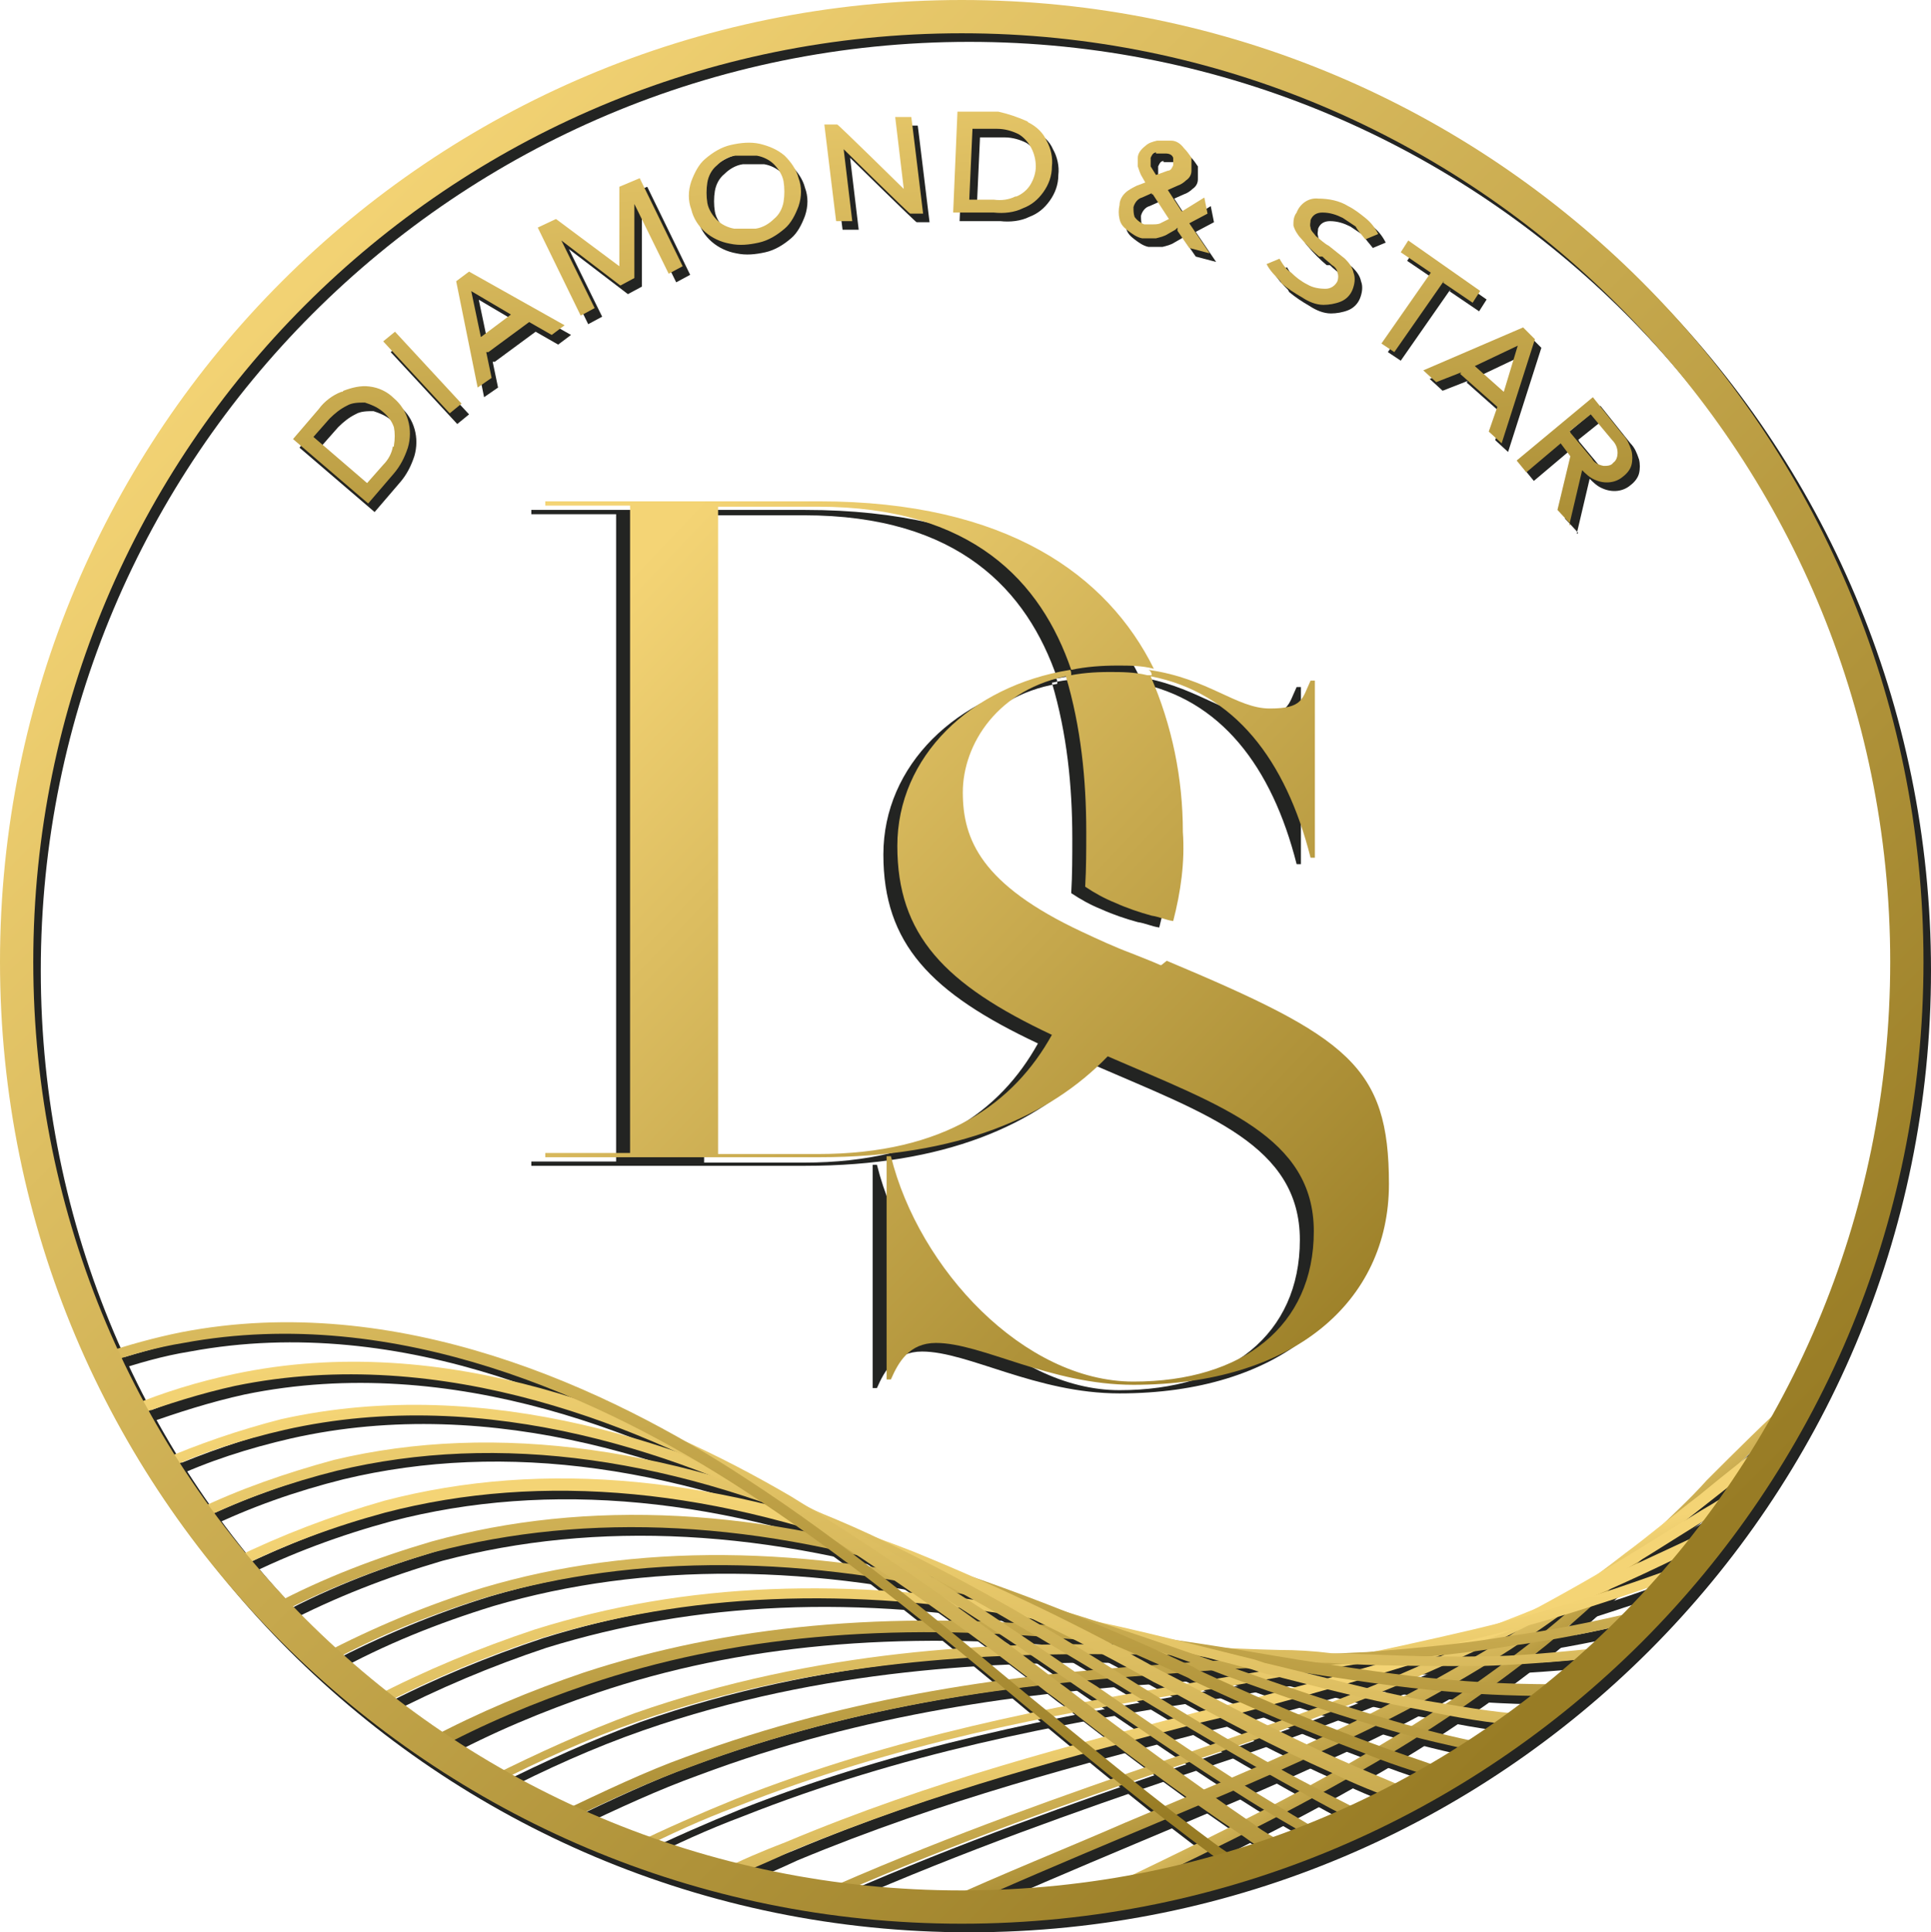 <?xml version="1.0" encoding="UTF-8"?>
<svg xmlns="http://www.w3.org/2000/svg" xmlns:xlink="http://www.w3.org/1999/xlink" id="Ebene_1" version="1.1" viewBox="0 0 179.9 180">
  <defs>
    <style>
      .st0 {
        fill: url(#Unbenannter_Verlauf);
      }

      .st1 {
        fill: url(#Unbenannter_Verlauf_2);
      }

      .st2 {
        fill: url(#Unbenannter_Verlauf_4);
      }

      .st3 {
        fill: url(#Unbenannter_Verlauf_3);
      }

      .st4 {
        fill: url(#Unbenannter_Verlauf_8);
      }

      .st5 {
        fill: url(#Unbenannter_Verlauf_6);
      }

      .st6 {
        fill: url(#Unbenannter_Verlauf_7);
      }

      .st7 {
        fill: url(#Unbenannter_Verlauf_5);
      }

      .st8 {
        fill: url(#Unbenannter_Verlauf_9);
      }

      .st9 {
        fill: #232422;
      }

      .st10 {
        fill: url(#Unbenannter_Verlauf_14);
      }

      .st11 {
        fill: url(#Unbenannter_Verlauf_15);
      }

      .st12 {
        fill: url(#Unbenannter_Verlauf_12);
      }

      .st13 {
        fill: url(#Unbenannter_Verlauf_13);
      }

      .st14 {
        fill: url(#Unbenannter_Verlauf_18);
      }

      .st15 {
        fill: url(#Unbenannter_Verlauf_19);
      }

      .st16 {
        fill: url(#Unbenannter_Verlauf_16);
      }

      .st17 {
        fill: url(#Unbenannter_Verlauf_17);
      }

      .st18 {
        fill: url(#Unbenannter_Verlauf_10);
      }

      .st19 {
        fill: url(#Unbenannter_Verlauf_11);
      }
    </style>
    <linearGradient id="Unbenannter_Verlauf" data-name="Unbenannter Verlauf" x1="-327.1" y1="382.9" x2="-326.6" y2="381.2" gradientTransform="translate(40865.8 14667.1) scale(124.8 -38.3)" gradientUnits="userSpaceOnUse">
      <stop offset="0" stop-color="#f4d475"></stop>
      <stop offset="1" stop-color="#987c25"></stop>
    </linearGradient>
    <linearGradient id="Unbenannter_Verlauf_2" data-name="Unbenannter Verlauf 2" x1="-325.8" y1="385.7" x2="-324.9" y2="384.8" gradientTransform="translate(25651.8 31812.2) scale(78.6 -82.3)" gradientUnits="userSpaceOnUse">
      <stop offset="0" stop-color="#f4d475"></stop>
      <stop offset="1" stop-color="#987c25"></stop>
    </linearGradient>
    <linearGradient id="Unbenannter_Verlauf_3" data-name="Unbenannter Verlauf 3" x1="-324.6" y1="383.5" x2="-324.4" y2="383.3" gradientTransform="translate(21627 18437.8) scale(66.2 -47.7)" gradientUnits="userSpaceOnUse">
      <stop offset="0" stop-color="#f4d475"></stop>
      <stop offset="1" stop-color="#987c25"></stop>
    </linearGradient>
    <linearGradient id="Unbenannter_Verlauf_4" data-name="Unbenannter Verlauf 4" x1="-325.4" y1="383.3" x2="-325.2" y2="382.9" gradientTransform="translate(25645.4 17242.6) scale(78.4 -44.6)" gradientUnits="userSpaceOnUse">
      <stop offset="0" stop-color="#f4d475"></stop>
      <stop offset="1" stop-color="#987c25"></stop>
    </linearGradient>
    <linearGradient id="Unbenannter_Verlauf_5" data-name="Unbenannter Verlauf 5" x1="-325.8" y1="382.8" x2="-325.6" y2="382.2" gradientTransform="translate(28428.3 15159.5) scale(86.9 -39.2)" gradientUnits="userSpaceOnUse">
      <stop offset="0" stop-color="#f4d475"></stop>
      <stop offset="1" stop-color="#987c25"></stop>
    </linearGradient>
    <linearGradient id="Unbenannter_Verlauf_6" data-name="Unbenannter Verlauf 6" x1="-326.1" y1="382" x2="-325.8" y2="381" gradientTransform="translate(30499.6 12764.9) scale(93.2 -33)" gradientUnits="userSpaceOnUse">
      <stop offset="0" stop-color="#f4d475"></stop>
      <stop offset="1" stop-color="#987c25"></stop>
    </linearGradient>
    <linearGradient id="Unbenannter_Verlauf_7" data-name="Unbenannter Verlauf 7" x1="-326.3" y1="380.7" x2="-325.9" y2="379.3" gradientTransform="translate(31955.8 10318.8) scale(97.7 -26.7)" gradientUnits="userSpaceOnUse">
      <stop offset="0" stop-color="#f4d475"></stop>
      <stop offset="1" stop-color="#987c25"></stop>
    </linearGradient>
    <linearGradient id="Unbenannter_Verlauf_8" data-name="Unbenannter Verlauf 8" x1="-326.4" y1="378.4" x2="-326" y2="376.3" gradientTransform="translate(33146 7663.4) scale(101.3 -19.9)" gradientUnits="userSpaceOnUse">
      <stop offset="0" stop-color="#f4d475"></stop>
      <stop offset="1" stop-color="#987c25"></stop>
    </linearGradient>
    <linearGradient id="Unbenannter_Verlauf_9" data-name="Unbenannter Verlauf 9" x1="-326.5" y1="374" x2="-326.1" y2="370.5" gradientTransform="translate(33937.3 5115.9) scale(103.7 -13.3)" gradientUnits="userSpaceOnUse">
      <stop offset="0" stop-color="#f4d475"></stop>
      <stop offset="1" stop-color="#987c25"></stop>
    </linearGradient>
    <linearGradient id="Unbenannter_Verlauf_10" data-name="Unbenannter Verlauf 10" x1="-326.6" y1="372.5" x2="-326.1" y2="368.3" gradientTransform="translate(34639.7 4632.4) scale(105.8 -12.1)" gradientUnits="userSpaceOnUse">
      <stop offset="0" stop-color="#f4d475"></stop>
      <stop offset="1" stop-color="#987c25"></stop>
    </linearGradient>
    <linearGradient id="Unbenannter_Verlauf_11" data-name="Unbenannter Verlauf 11" x1="-326.7" y1="373.4" x2="-326.2" y2="369.1" gradientTransform="translate(35167.1 4924.6) scale(107.5 -12.8)" gradientUnits="userSpaceOnUse">
      <stop offset="0" stop-color="#f4d475"></stop>
      <stop offset="1" stop-color="#987c25"></stop>
    </linearGradient>
    <linearGradient id="Unbenannter_Verlauf_12" data-name="Unbenannter Verlauf 12" x1="-326.7" y1="377.9" x2="-326.2" y2="374.7" gradientTransform="translate(35473.3 7115.1) scale(108.4 -18.5)" gradientUnits="userSpaceOnUse">
      <stop offset="0" stop-color="#f4d475"></stop>
      <stop offset="1" stop-color="#987c25"></stop>
    </linearGradient>
    <linearGradient id="Unbenannter_Verlauf_13" data-name="Unbenannter Verlauf 13" x1="-326.8" y1="380.5" x2="-326.2" y2="378" gradientTransform="translate(35734 9513.7) scale(109.2 -24.7)" gradientUnits="userSpaceOnUse">
      <stop offset="0" stop-color="#f4d475"></stop>
      <stop offset="1" stop-color="#987c25"></stop>
    </linearGradient>
    <linearGradient id="Unbenannter_Verlauf_14" data-name="Unbenannter Verlauf 14" x1="-326.8" y1="381.9" x2="-326.2" y2="379.7" gradientTransform="translate(35771.9 11635.2) scale(109.3 -30.1)" gradientUnits="userSpaceOnUse">
      <stop offset="0" stop-color="#f4d475"></stop>
      <stop offset="1" stop-color="#987c25"></stop>
    </linearGradient>
    <linearGradient id="Unbenannter_Verlauf_15" data-name="Unbenannter Verlauf 15" x1="-326.8" y1="382.9" x2="-326.2" y2="380.9" gradientTransform="translate(35682.9 13759.8) scale(109.1 -35.6)" gradientUnits="userSpaceOnUse">
      <stop offset="0" stop-color="#f4d475"></stop>
      <stop offset="1" stop-color="#987c25"></stop>
    </linearGradient>
    <linearGradient id="Unbenannter_Verlauf_16" data-name="Unbenannter Verlauf 16" x1="-326.8" y1="383.5" x2="-326.1" y2="381.8" gradientTransform="translate(35413.2 15779.6) scale(108.3 -40.8)" gradientUnits="userSpaceOnUse">
      <stop offset="0" stop-color="#f4d475"></stop>
      <stop offset="1" stop-color="#987c25"></stop>
    </linearGradient>
    <linearGradient id="Unbenannter_Verlauf_17" data-name="Unbenannter Verlauf 17" x1="-326.8" y1="384.1" x2="-326.1" y2="382.4" gradientTransform="translate(35146.2 17835.2) scale(107.5 -46.1)" gradientUnits="userSpaceOnUse">
      <stop offset="0" stop-color="#f4d475"></stop>
      <stop offset="1" stop-color="#987c25"></stop>
    </linearGradient>
    <linearGradient id="Unbenannter_Verlauf_18" data-name="Unbenannter Verlauf 18" x1="-326.7" y1="384.5" x2="-326" y2="383" gradientTransform="translate(34654.6 19781.1) scale(106 -51.2)" gradientUnits="userSpaceOnUse">
      <stop offset="0" stop-color="#f4d475"></stop>
      <stop offset="1" stop-color="#987c25"></stop>
    </linearGradient>
    <linearGradient id="Unbenannter_Verlauf_19" data-name="Unbenannter Verlauf 19" x1="-328" y1="387" x2="-327.3" y2="386.3" gradientTransform="translate(58806 69372.1) scale(179.2 -179.2)" gradientUnits="userSpaceOnUse">
      <stop offset="0" stop-color="#f4d475"></stop>
      <stop offset="1" stop-color="#987c25"></stop>
    </linearGradient>
  </defs>
  <g>
    <path class="st9" d="M32.6,37.2c.8-.3,1.6-.5,2.4-.4.9.1,1.7.5,2.3,1.1,1.3,1.1,1.8,2.9,1.3,4.6-.3.9-.7,1.7-1.3,2.4l-2.4,2.8-7-6,2.4-2.8c.5-.7,1.3-1.3,2.1-1.6h.1ZM37.5,42.3c.1-.6.1-1.2,0-1.7-.2-.6-.6-1.1-1.1-1.5-.5-.4-1-.6-1.6-.8-.6,0-1.2,0-1.7.3-.6.3-1.1.7-1.6,1.2l-1.5,1.7,5,4.3,1.5-1.7c.5-.5.8-1.1.9-1.7h.1ZM42.6,39.5l-6.2-6.7,1.1-.9,6.2,6.7-1.1.9ZM45.9,33.7l.5,2.4-1.3.9-2-9.9,1.2-.9,8.9,5-1.2.9-2.1-1.2-3.8,2.8h-.1ZM44.6,27.9l.9,4.3,2.8-2.1-3.9-2.3h.1ZM62.9,26.1l-3.1-6.3v6.9l-1.3.7-5.5-4.2,3.1,6.3-1.3.7-4-8.2,1.7-.8,5.9,4.4v-7.4l1.9-.8,4,8.2-1.3.7h0ZM68.6,23.6c-1.7-.3-3.2-1.5-3.6-3.2-.3-.8-.3-1.7,0-2.6.3-.8.7-1.6,1.3-2.1.7-.6,1.5-1.1,2.4-1.3.9-.2,1.8-.3,2.7-.1.8.2,1.6.5,2.3,1.1.6.6,1.1,1.3,1.3,2.1.3.8.3,1.7,0,2.6-.3.8-.7,1.6-1.3,2.1-.7.6-1.5,1.1-2.4,1.3-.9.2-1.8.3-2.7.1h0ZM72.8,21.2c.5-.4.8-1,.9-1.6.1-.6.1-1.3,0-1.9-.1-.6-.5-1.2-.9-1.6-.4-.4-1-.7-1.6-.8h-2c-.7.1-1.3.5-1.7.9-.5.4-.8,1-.9,1.6-.1.6-.1,1.3,0,1.9.1.6.5,1.2.9,1.6.4.4,1,.7,1.6.8h2c.7-.1,1.3-.5,1.8-.9h0ZM86.6,20.7h-1.2c0,.1-6.2-6-6.2-6l.8,6.7h-1.5c0,.1-1.1-9-1.1-9h1.2c0-.1,6.2,6,6.2,6l-.8-6.7h1.5c0-.1,1.1,9,1.1,9ZM96.4,12.2c.8.4,1.4,1,1.7,1.7.4.7.6,1.6.5,2.4,0,.9-.3,1.7-.8,2.4-.5.7-1.1,1.2-1.9,1.5-.8.4-1.8.5-2.7.4h-3.8c0-.1.4-9.4.4-9.4h3.8c.9.2,1.8.5,2.7.9h0ZM95.4,19.1c.5-.2,1-.6,1.3-1.1.3-.5.5-1.1.5-1.7,0-1.2-.6-2.4-1.6-3-.6-.3-1.3-.5-2-.5h-2.3l-.3,6.6h2.3c.7.1,1.4,0,2-.3h0ZM110.1,22.2l-.7.4c-.3.2-.7.3-1.1.4h-1.3c-.5-.1-.9-.4-1.3-.7-.4-.3-.7-.6-.8-1.1-.1-.4-.1-.9,0-1.3,0-.4.2-.8.5-1.1.3-.3.7-.5,1.1-.7l.8-.3-.4-.7c-.1-.2-.2-.5-.3-.8v-.8c0-.4.3-.8.7-1.1.3-.3.7-.4,1.1-.5.4,0,.9,0,1.3,0,.5,0,.9.3,1.2.7.3.3.5.6.7.9,0,.4,0,.8,0,1.2,0,.4-.2.7-.5.9-.2.2-.5.4-.8.5l-.9.4,1.3,2,2.1-1.3.3,1.5-1.7.9,1.9,2.8-1.9-.5-1.1-1.6v-.3ZM108,18.8l-.9.4c-.4.1-.7.5-.8.9,0,.3,0,.6.1.9.2.3.6.6.9.7h.8c.2,0,.5,0,.7-.1l.8-.4-1.5-2.3h-.1ZM108.4,15c-.3,0-.4.3-.5.5v.8l.5.8,1.1-.4c.3,0,.4-.3.5-.5v-.7c-.1-.3-.4-.4-.7-.4h-.9ZM120,27c-.5-.5-1-1-1.3-1.6l1.2-.5c.3.5.6,1,1.1,1.3.4.4.9.8,1.5,1.1.5.3,1.1.4,1.7.4.5,0,.9-.3,1.1-.7.1-.3.1-.6,0-.8,0-.3-.3-.6-.5-.7-.3-.3-.5-.4-.9-.8h-.3c-.6-.5-1.2-1.1-1.7-1.7-.3-.3-.6-.8-.7-1.2,0-.4,0-.8.3-1.2.3-.8,1.1-1.4,2-1.3,1,0,2,.2,2.8.7.6.3,1.1.7,1.6,1.1.5.4.9.9,1.2,1.5l-1.2.5c-.3-.4-.7-.8-.9-1.2l-1.2-.8c-.6-.3-1.2-.5-1.9-.5-.5,0-.9.2-1.1.7,0,.3-.1.4,0,.7,0,.3.3.5.5.8.4.3.8.7,1.2.9.5.4,1,.8,1.5,1.2.4.4.7.8.8,1.3.2.5.1,1.1-.1,1.6-.2.5-.6.9-1.1,1.1-.5.2-1.1.3-1.6.3-.7,0-1.4-.3-2-.7-.7-.4-1.3-.8-1.9-1.3h0ZM135.1,27l-4.6,6.6-1.2-.8,4.6-6.6-2.8-1.9.7-1.1,6.7,4.7-.7,1.1-2.8-1.9h.1ZM136.7,35.5l-2.3.9-1.2-1.1,9.3-4,1.1,1.1-3.1,9.7-1.2-1.1.8-2.3-3.5-3.1h.1ZM142.1,33l-4,1.9,2.7,2.4,1.3-4.3h0ZM147,49.6l-1.2-1.3,1.2-5-.9-1.2-3.2,2.7-.9-1.1,7.1-5.9,2.8,3.5c.4.4.6.9.8,1.5.1.4.1.9,0,1.3-.1.4-.4.8-.8,1.1-.7.6-1.7.7-2.6.3-.5-.2-.9-.6-1.2-.9l-1.2,5.1h.1ZM147.1,41.1l2,2.4c.2.4.6.6,1.1.7.3,0,.7,0,.9-.3.3-.2.4-.6.4-.9,0-.5-.2-.9-.5-1.2l-2-2.4-2,1.6h.1Z"></path>
    <path class="st9" d="M103.2,178l-.4-.9c8.3-4,17.1-8.2,24.4-12.5,5.9-3.4,11.6-7.2,16.9-11.4,3.7-3,7.2-6.2,10.6-9.5,1.6-1.6,3.4-3.2,5-5,2.7-2.7,5.5-5.5,8.6-8.3l.7.7c-3,2.8-5.8,5.6-8.6,8.3l-5,5c-4.2,4-7.4,7-10.7,9.7-5.4,4.3-11.1,8.2-17.1,11.6-7.4,4.3-16.3,8.6-24.6,12.5h.1Z"></path>
    <path class="st9" d="M88.7,178.9l-.4-.9c5.9-2.7,11.7-5,17.2-7.4,6.4-2.7,12.5-5.2,18-7.8,6-2.8,11.8-5.9,17.5-9.4,3.8-2.5,7.5-5.1,11.1-7.9,2.3-1.7,4.4-3.5,6.9-5.4,2.3-1.9,4.7-3.8,7.1-5.6l.7.8c-2.4,1.9-4.8,3.8-7.1,5.6-2.4,1.9-4.6,3.6-6.9,5.4-3.7,2.8-7.4,5.5-11.3,8.1-5.6,3.6-11.5,6.8-17.6,9.5-5.5,2.6-11.6,5.1-18,7.8-5.7,2.4-11.4,4.8-17.1,7.4h-.1Z"></path>
    <path class="st9" d="M77.4,178l-.4-.9.7-.3c.3-.1.7-.3.9-.4,11-4.8,21.6-8.5,30.9-11.7,3.6-1.2,7-2.4,10.2-3.5,6.1-2.1,12.1-4.6,18-7.4,4-2,7.9-4.1,11.7-6.3,3.2-1.9,6.4-3.9,9.8-6,1.4-.8,2.8-1.7,4.2-2.7l.5.8c-1.5.9-2.8,1.7-4.2,2.7-3.4,2.1-6.6,4.2-9.8,6-3.8,2.4-7.7,4.5-11.8,6.3-5.9,2.8-12,5.2-18.1,7.4-3.2,1.2-6.6,2.3-10.2,3.5-9.4,3.2-19.9,6.9-30.9,11.7-.3.1-.7.3-.9.4l-.7.3h.1Z"></path>
    <path class="st9" d="M68.1,176l-.4-.9c2-1,4.1-1.9,6.2-2.7,13.8-5.8,26.9-9.1,38.3-12.1l3.8-.9c7.5-2,13.3-3.5,18.7-5.4,4.2-1.4,8.2-2.9,12.2-4.7,4.3-1.9,8.6-3.9,13.7-6.3l.4.9c-5.1,2.6-9.4,4.6-13.7,6.4s-8.3,3.4-12.4,4.7c-5.4,1.7-11.1,3.4-18.7,5.4l-3.8.9c-11.4,3-24.4,6.3-38.1,12-1.7.8-3.6,1.6-6.2,2.7h0Z"></path>
    <path class="st9" d="M60,173.6l-.4-.9c3.1-1.5,6.3-2.9,9.5-4.2,15-5.9,29.4-8.6,42.9-10.9l4.8-.8c5.1-.8,9.9-1.6,14.4-2.6s8.6-1.9,12.8-3.1c3.8-1.1,7.8-2.4,13-4.3l.3.9c-5.4,1.9-9.4,3.2-13.2,4.3-4.2,1.2-8.3,2.1-12.9,3.1s-9.4,1.6-14.5,2.6c-1.6.3-3.1.5-4.8.8-13.4,2.1-27.8,4.8-42.7,10.7-3.2,1.2-6.3,2.6-9.4,4.2h.3Z"></path>
    <path class="st9" d="M53.1,170.6l-.4-.9c4.4-2.1,8.2-3.9,11.8-5.2,15.9-5.9,31-7.7,43.8-8.6,3.8-.3,7.4-.5,10.7-.7,3.1-.1,6-.4,9-.5,5-.4,9.3-.8,13.3-1.5,3.8-.5,7.8-1.3,12.4-2.4l.3.9c-4.6,1.1-8.7,1.9-12.4,2.4-4.2.7-8.3,1.1-13.4,1.5-3,.3-5.9.4-9,.5-3.5.1-7,.4-10.7.7-12.8.9-27.8,2.7-43.5,8.6-3.6,1.3-7.3,3-11.7,5.1h-.1Z"></path>
    <path class="st9" d="M46.7,167.2l-.4-.9c4.4-2.2,8.8-4.2,13.4-5.9,17.1-6,33.7-6.6,44.7-6.4,5.5,0,10.6.4,15.4.5,1.6,0,3.2.1,4.8.3,4,.1,9,.4,13.8.3,3.6,0,7.3-.4,11.4-.8v.9c-4,.4-7.8.7-11.4.8-5,0-9.8,0-14-.3-1.6,0-3.2-.1-4.8-.3-4.8-.3-9.9-.5-15.4-.5-10.9-.1-27.4.4-44.3,6.3-4.6,1.6-9,3.6-13.3,5.8v.3Z"></path>
    <path class="st9" d="M41.1,163.7l-.4-.9c4.7-2.5,9.5-4.5,14.5-6.2,13.4-4.4,28.3-5.8,45.7-4.2,6.6.7,12.6,1.6,18.4,2.6l2.4.4c4.6.7,9.4,1.5,14.4,1.9,3.4.3,6.7.4,10.5.4v1.1c-3.8,0-7.3-.1-10.6-.4-5-.4-9.9-1.2-14.5-1.9l-2.4-.4c-5.8-.9-11.8-1.9-18.4-2.6-17.1-1.6-31.8-.3-45.1,4.2-5,1.7-9.8,3.7-14.4,6.2h0Z"></path>
    <path class="st9" d="M142.8,161.6c-3.2-.3-6.4-.8-9.5-1.5-5-.9-9.5-2.1-15-3.5l-.9-.3c-6.4-1.7-13.2-3.4-20.4-4.7-17.2-3.1-32.2-2.4-46.1,1.9-5.1,1.7-10.1,3.8-14.9,6.3l-.4-.9c4.8-2.5,9.9-4.6,15-6.3,14-4.4,29.1-5,46.5-1.9,7.4,1.3,14.1,3.1,20.6,4.7l.9.3c5.5,1.3,10.1,2.6,14.9,3.5,3.1.5,6.2,1.1,9.5,1.3v.9h-.1Z"></path>
    <path class="st9" d="M138.9,164.1c-3.1-.7-5.9-1.3-8.6-2.1-5.2-1.5-10.2-3.2-15.4-5.1-7.2-2.8-14.6-5.1-22-7-17.1-4.3-32.9-4.4-46.9-.3-5.2,1.6-10.2,3.6-14.9,6.2l-.4-.9c4.8-2.5,9.8-4.6,15-6.2,14.1-4.2,30.1-4,47.4.3,7.9,2,15,4.6,22,7,5.4,1.9,10.3,3.6,15.4,5.1,2.7.8,5.5,1.5,8.5,2.1l-.3.9h.1Z"></path>
    <path class="st9" d="M135.1,166.6c-2.6-.8-5.1-1.6-7.5-2.6-5.3-2-10.5-4.2-15.6-6.6l-.5-.3c-7.4-3.4-14.9-6.5-22.6-9.1-17.3-5.6-33.3-6.4-47.7-2.6-5.1,1.5-10,3.4-14.6,5.8l-.4-.9c4.7-2.5,9.7-4.4,14.8-5.9,14.5-4,30.8-3.2,48.4,2.6,7.7,2.6,15.2,5.6,22.6,9.1l.5.3c5.2,2.4,10.2,4.6,15.6,6.6,2.4.9,4.8,1.7,7.4,2.6l-.3.9h0Z"></path>
    <path class="st9" d="M131.2,168.7c-2.3-.9-4.4-1.7-6.4-2.7-5.4-2.4-10.5-5.1-15.9-8.1l-.8-.4c-7.5-4.2-15.2-7.9-23.1-11.1-17.5-7-33.9-8.5-48.5-4.7-4.8,1.3-9.4,3-13.8,5.2l-.4-.9c4.5-2.2,9.2-4,14.1-5.4,14.9-3.9,31.4-2.3,49.2,4.7,7.9,3.2,15.6,6.9,23.1,11.1l.8.4c5.4,2.8,10.5,5.5,15.9,7.9,2,.9,4,1.7,6.3,2.7l-.4.9v.3Z"></path>
    <path class="st9" d="M127.3,170.6c-2-.9-3.8-1.9-5.2-2.7-5.5-3-11-6.3-16.3-9.5l-.8-.5c-6.7-4-14.9-9.1-23.6-13.2-17.7-8.2-34.4-10.5-49.4-6.9-4.4,1.1-8.7,2.6-12.8,4.6l-.4-.9c4.1-2,8.5-3.5,12.9-4.7,15-3.6,32.4-1.2,50.1,7,8.2,3.9,16.1,8.4,23.8,13.3l.8.5c5.2,3.2,10.7,6.6,16.3,9.5,1.5.8,3.2,1.6,5.2,2.7l-.4.9h-.1Z"></path>
    <path class="st9" d="M123.4,172.3c-1.5-.8-2.8-1.6-4.2-2.4-5.8-3.5-11.4-7.4-16.9-11.1l-.8-.5c-8.7-6-16-10.9-24.2-15.2-12.4-6.6-31.2-13.4-50.2-9.1-3.9.9-7.7,2.1-11.3,3.8l-.4-.9c3.7-1.6,7.5-2.9,11.4-3.9,19.3-4.3,38.4,2.6,50.9,9.1,8.2,4.3,15.6,9.3,24.3,15.3l.8.5c5.5,3.8,11.1,7.7,16.8,11.1l4,2.4-.5.9h.3Z"></path>
    <path class="st9" d="M119.6,173.8h-.1c-.9-.7-1.9-1.3-2.7-1.9-6-4-12-8.5-17.6-12.9l-.7-.5c-7.9-6.2-16.2-12-24.7-17.3-12.6-7.4-31.6-15.3-51-11.3-3.2.7-6.3,1.7-9.4,2.8l-.4-.9c3.1-1.3,6.4-2.3,9.7-3,19.7-4.2,39.1,3.9,51.9,11.4,8.6,5.3,16.9,11.1,24.9,17.3l.7.5c5.6,4.3,11.6,8.7,17.6,12.8.9.7,1.9,1.2,2.7,1.7h.1l-.5.9-.3.3Z"></path>
    <path class="st9" d="M115.5,175l-.5-.4-1.2-.8c-6.3-4.6-12.4-9.7-18.3-14.6-8.2-6.9-16.7-13.8-25.8-19.7-12.8-8.3-32.1-17.3-52-13.6-2.5.4-4.9,1.1-7.3,1.9l-.3-.9c2.4-.8,4.9-1.5,7.4-2,20.1-3.9,39.8,5.2,52.7,13.7,9.1,5.9,17.6,13,25.9,19.9,5.9,4.8,12,9.9,18.3,14.5l1.2.8.5.4-.5.8h-.1Z"></path>
    <path class="st9" d="M90.3,180c-49.5,0-89.6-40.1-89.6-89.6S40.8.8,90.3.8c49.5,0,89.6,40.1,89.6,89.6h0c0,49.5-40.1,89.6-89.6,89.6ZM90.3,3.9c-47.8,0-86.5,38.7-86.5,86.5,0,47.8,38.7,86.5,86.5,86.5,47.8,0,86.5-38.7,86.5-86.5h0c0-47.8-38.8-86.5-86.5-86.5h0Z"></path>
  </g>
  <g>
    <path class="st9" d="M106,63.5c0-.2-.1-.4-.3-.5,5.6.8,8.2,3.6,11.3,3.6s3-.9,3.8-2.6h.4v16.5h-.4c-2.3-9.1-7.1-15.4-14.9-16.9,2,4.6,3,9.5,3,14.5.2,2.8-.2,5.6-.9,8.3-.7-.1-1.3-.4-2-.5-1.1-.3-2.3-.7-3.4-1.2-1-.4-1.9-.9-2.8-1.5.1-1.7.1-3.5.1-5.1,0-4.9-.5-9.8-1.9-14.5,1.3-.3,2.7-.4,4-.4,1.2,0,2.4,0,3.6.3h.4ZM106.8,90.7c-.9-.4-1.7-.7-2.7-1.1-1.6-.6-3.1-1.3-4.6-2-9.4-4.4-11.1-8.6-11.1-13s3.2-9.7,10.1-10.9c0-.2,0-.4-.1-.5-9.3,1.5-16.1,8.1-16.1,16.4s4.4,12.9,14.4,17.6c-3.5,6.3-9.9,11.1-21.8,11.1h-9.3v-60.3h9.3c14.4,0,20.8,7,23.6,15.2,1.4-.3,2.9-.4,4.3-.4,1.1,0,2.3,0,3.4.3-4.3-8.7-13.7-15.6-31.2-15.6h-25.5v.4h7.9v60.3h-7.9v.4h25.5c13,0,21.5-3.8,26.9-9.4,10.6,4.6,19.2,7.5,19.2,16.3s-6.6,14-16.8,14-20-10.5-22.6-21h-.4v20.8h.4c.7-1.6,1.7-3.4,4.2-3.4,4.3,0,10.6,3.9,18.4,3.9,14.8,0,23.8-7.7,23.8-18.7s-3.8-13.7-20.7-20.8l-.5.4Z"></path>
    <path class="st0" d="M32,36.4c.8-.3,1.6-.5,2.4-.4.9.1,1.7.5,2.3,1.1,1.3,1.1,1.8,2.9,1.3,4.6-.3.9-.7,1.7-1.3,2.4l-2.4,2.8-7-6,2.4-2.8c.5-.7,1.3-1.3,2.1-1.6h.1ZM36.7,41.5c.1-.6.1-1.2,0-1.7-.2-.6-.6-1.1-1.1-1.5-.5-.4-1-.6-1.6-.8-.6,0-1.2,0-1.7.3-.6.3-1.1.7-1.6,1.2l-1.5,1.7,5,4.3,1.5-1.7c.5-.5.8-1.1.9-1.7h.1ZM41.9,38.5l-6.2-6.7,1.1-.9,6.2,6.7-1.1.9ZM45.3,32.8l.5,2.4-1.3.9-2-9.9,1.2-.9,8.9,5-1.2.9-2.1-1.2-3.8,2.8h-.1ZM43.9,27.1l.9,4.3,2.8-2.1-3.9-2.3h.1ZM62.2,25.3l-3.1-6.3v6.9l-1.3.7-5.5-4.2,3.1,6.3-1.3.7-4-8.2,1.7-.8,5.9,4.4v-7.4l1.9-.8,4,8.2-1.3.7h0ZM68,22.7c-1.7-.3-3.2-1.5-3.6-3.2-.3-.8-.3-1.7,0-2.6.3-.8.7-1.6,1.3-2.1.7-.6,1.5-1.1,2.4-1.3.9-.2,1.8-.3,2.7-.1.8.2,1.6.5,2.3,1.1.6.6,1.1,1.3,1.3,2.1.3.8.3,1.7,0,2.6-.3.8-.7,1.6-1.3,2.1-.7.6-1.5,1.1-2.4,1.3-.9.2-1.8.3-2.7.1h0ZM72.1,20.4c.5-.4.8-1,.9-1.6.1-.6.1-1.3,0-1.9-.1-.6-.5-1.2-.9-1.6-.4-.4-1-.7-1.6-.8h-2c-.7.1-1.3.5-1.7.9-.5.4-.8,1-.9,1.6-.1.6-.1,1.3,0,1.9.1.6.5,1.2.9,1.6.4.4,1,.7,1.6.8h2c.7-.1,1.3-.5,1.7-.9h0ZM86,19.9h-1.2c0,.1-6.2-6-6.2-6l.8,6.7h-1.5c0,.1-1.1-9-1.1-9h1.2c0-.1,6.2,6,6.2,6l-.8-6.7h1.5c0-.1,1.1,9,1.1,9ZM95.8,11.4c.8.4,1.4,1,1.7,1.7.4.7.6,1.6.5,2.4,0,.9-.3,1.7-.8,2.4-.5.7-1.1,1.2-1.9,1.5-.8.4-1.8.5-2.7.4h-3.8c0-.1.4-9.4.4-9.4h3.8c.9.2,1.8.5,2.7.9h0ZM94.7,18.3c.5-.2,1-.6,1.3-1.1.3-.5.5-1.1.5-1.7,0-1.2-.6-2.4-1.6-3-.6-.3-1.3-.5-2-.5h-2.3l-.3,6.6h2.3c.7.1,1.4,0,2-.3h0ZM109.5,21.4l-.7.4c-.3.2-.7.3-1.1.4h-1.3c-.5-.1-.9-.4-1.3-.7-.4-.3-.7-.6-.8-1.1-.1-.4-.1-.9,0-1.3,0-.4.2-.8.5-1.1.3-.3.7-.5,1.1-.7l.8-.3-.4-.7c-.1-.2-.2-.5-.3-.8v-.8c0-.4.3-.8.7-1.1.3-.3.7-.4,1.1-.5.4,0,.9,0,1.3,0,.5,0,.9.3,1.2.7.3.3.5.6.7.9,0,.4,0,.8,0,1.2,0,.4-.2.7-.5.9-.2.2-.5.4-.8.5l-.9.4,1.3,2,2.1-1.3.3,1.5-1.7.9,1.9,2.8-1.9-.5-1.1-1.6v-.3ZM107.3,18l-.9.4c-.4.1-.7.5-.8.9,0,.3,0,.6.1.9.2.3.6.6.9.7h.8c.2,0,.5,0,.7-.1l.8-.4-1.5-2.3h-.1ZM107.7,14.2c-.3,0-.4.3-.5.5v.8l.5.8,1.1-.4c.3,0,.4-.3.5-.5v-.7c-.1-.3-.4-.4-.7-.4h-.9ZM119.3,26.2c-.5-.5-1-1-1.3-1.6l1.2-.5c.3.5.6,1,1.1,1.3.4.4.9.8,1.5,1.1.5.3,1.1.4,1.7.4.5,0,.9-.3,1.1-.7.1-.3.1-.6,0-.8,0-.3-.3-.6-.5-.7-.3-.3-.5-.4-.9-.8h-.3c-.6-.5-1.2-1.1-1.7-1.7-.3-.3-.6-.8-.7-1.2,0-.4,0-.8.3-1.2.3-.8,1.1-1.4,2-1.3,1,0,2,.2,2.8.7.6.3,1.1.7,1.6,1.1.5.4.9.9,1.2,1.5l-1.2.5c-.3-.4-.7-.8-.9-1.2l-1.2-.8c-.6-.3-1.2-.5-1.9-.5-.5,0-.9.2-1.1.7,0,.3-.1.4,0,.7,0,.3.3.5.5.8.4.3.8.7,1.2.9.5.4,1,.8,1.5,1.2.4.4.7.8.8,1.3.2.5.1,1.1-.1,1.6-.2.5-.6.9-1.1,1.1-.5.2-1.1.3-1.6.3-.7,0-1.4-.3-2-.7-.7-.4-1.3-.8-1.9-1.3h0ZM134.5,26.2l-4.6,6.6-1.2-.8,4.6-6.6-2.8-1.9.7-1.1,6.7,4.7-.7,1.1-2.8-1.9h.1ZM136.1,34.7l-2.3.9-1.2-1.1,9.3-4,1.1,1.1-3.1,9.7-1.2-1.1.8-2.3-3.5-3.1h.1ZM141.4,32.2l-4,1.9,2.7,2.4,1.3-4.3ZM146.3,48.8l-1.2-1.3,1.2-5-.9-1.2-3.2,2.7-.9-1.1,7.1-5.9,2.8,3.5c.4.4.6.9.8,1.5.1.4.1.9,0,1.3-.1.4-.4.8-.8,1.1-.7.6-1.7.7-2.6.3-.5-.2-.9-.6-1.2-.9l-1.2,5.1h.1ZM146.3,40.3l2,2.4c.2.4.6.6,1.1.7.3,0,.7,0,.9-.3.3-.2.4-.6.4-.9,0-.5-.2-.9-.5-1.2l-2-2.4-2,1.6h.1Z"></path>
    <path class="st1" d="M107.3,62.9c0-.2-.1-.4-.3-.5,5.6.8,8.2,3.6,11.3,3.6s3-.9,3.8-2.6h.4v16.5h-.4c-2.3-9.1-7.1-15.4-14.9-16.9,2,4.6,3,9.5,3,14.5.2,2.8-.2,5.6-.9,8.3-.7-.1-1.3-.4-2-.5-1.1-.3-2.3-.7-3.4-1.2-1-.4-1.9-.9-2.8-1.5.1-1.7.1-3.5.1-5.1,0-4.9-.5-9.8-1.9-14.5,1.3-.3,2.7-.4,4-.4,1.2,0,2.4,0,3.6.3h.4ZM108.1,89.9c-.9-.4-1.7-.7-2.7-1.1-1.6-.6-3.1-1.3-4.6-2-9.4-4.4-11.1-8.6-11.1-13s3.2-9.7,10.1-10.9c0-.2,0-.4-.1-.5-9.3,1.5-16.1,8.1-16.1,16.4s4.4,12.9,14.4,17.6c-3.5,6.3-9.9,11.1-21.8,11.1h-9.3v-60.3h9.3c14.4,0,20.8,7,23.6,15.2,1.4-.3,2.9-.4,4.3-.4,1.1,0,2.3,0,3.4.3-4.3-8.7-13.7-15.6-31.2-15.6h-25.5v.4h7.9v60.3h-7.9v.4h25.5c13,0,21.5-3.8,26.9-9.4,10.6,4.6,19.2,7.5,19.2,16.3s-6.6,14-16.8,14-20-10.5-22.6-21h-.4v20.8h.4c.7-1.6,1.7-3.4,4.2-3.4,4.3,0,10.6,3.9,18.4,3.9,14.8,0,23.8-7.7,23.8-18.7s-3.8-13.7-20.7-20.8l-.5.4Z"></path>
    <path class="st3" d="M102.5,177.2l-.4-.9c8.3-4,17.1-8.2,24.4-12.5,5.9-3.4,11.6-7.2,16.9-11.4,3.7-3,7.2-6.2,10.6-9.5,1.6-1.6,3.4-3.2,5-5,2.7-2.7,5.5-5.5,8.6-8.3l.7.7c-3,2.8-5.8,5.6-8.6,8.3l-5,5c-4.2,4-7.4,7-10.7,9.7-5.4,4.3-11.1,8.2-17.1,11.6-7.4,4.3-16.3,8.6-24.6,12.5h.1Z"></path>
    <path class="st2" d="M88,178.1l-.4-.9c5.9-2.7,11.7-5,17.2-7.4,6.4-2.7,12.5-5.2,18-7.8,6-2.8,11.8-5.9,17.5-9.4,3.8-2.5,7.5-5.1,11.1-7.9,2.3-1.7,4.4-3.5,6.9-5.4,2.3-1.9,4.7-3.8,7.1-5.6l.7.8c-2.4,1.9-4.8,3.8-7.1,5.6-2.4,1.9-4.6,3.6-6.9,5.4-3.7,2.8-7.4,5.5-11.3,8.1-5.6,3.6-11.5,6.8-17.6,9.5-5.5,2.6-11.6,5.1-18,7.8-5.7,2.4-11.4,4.8-17.1,7.4h-.1Z"></path>
    <path class="st7" d="M76.7,177.2l-.4-.9.7-.3c.3-.1.7-.3.9-.4,11-4.8,21.6-8.5,30.9-11.7,3.6-1.2,7-2.4,10.2-3.5,6.1-2.1,12.1-4.6,18-7.4,4-2,7.9-4.1,11.7-6.3,3.2-1.9,6.4-3.9,9.8-6,1.4-.8,2.8-1.7,4.2-2.7l.5.8c-1.5.9-2.8,1.7-4.2,2.7-3.4,2.1-6.6,4.2-9.8,6-3.8,2.4-7.7,4.5-11.8,6.3-5.9,2.8-12,5.2-18.1,7.4-3.2,1.2-6.6,2.3-10.2,3.5-9.4,3.2-19.9,6.9-30.9,11.7-.3.1-.7.3-.9.4l-.7.3h.1Z"></path>
    <path class="st5" d="M67.4,175.2l-.4-.9c2-1,4.1-1.9,6.2-2.7,13.8-5.8,26.9-9.1,38.3-12.1l3.8-.9c7.5-2,13.3-3.5,18.7-5.4,4.2-1.4,8.2-2.9,12.2-4.7,4.3-1.9,8.6-3.9,13.7-6.3l.4.9c-5.1,2.6-9.4,4.6-13.7,6.4s-8.3,3.4-12.4,4.7c-5.4,1.7-11.1,3.4-18.7,5.4l-3.8.9c-11.4,3-24.4,6.3-38.1,12-1.7.8-3.6,1.6-6.2,2.7h0Z"></path>
    <path class="st6" d="M59.4,172.7l-.4-.9c3.1-1.5,6.3-2.9,9.5-4.2,15-5.9,29.4-8.6,42.9-10.9l4.8-.8c5.1-.8,9.9-1.6,14.4-2.6s8.6-1.9,12.8-3.1c3.8-1.1,7.8-2.4,13-4.3l.3.9c-5.4,1.9-9.4,3.2-13.2,4.3-4.2,1.2-8.3,2.1-12.9,3.1s-9.4,1.6-14.5,2.6c-1.6.3-3.1.5-4.8.8-13.4,2.1-27.8,4.8-42.7,10.7-3.2,1.2-6.3,2.6-9.4,4.2h.3Z"></path>
    <path class="st4" d="M52.4,169.8l-.4-.9c4.4-2.1,8.2-3.9,11.8-5.2,15.9-5.9,31-7.7,43.8-8.6,3.8-.3,7.4-.5,10.7-.7,3.1-.1,6-.4,9-.5,5-.4,9.3-.8,13.3-1.5,3.8-.5,7.8-1.3,12.4-2.4l.3.9c-4.6,1.1-8.7,1.9-12.4,2.4-4.2.7-8.3,1.1-13.4,1.5-3,.3-5.9.4-9,.5-3.5.1-7,.4-10.7.7-12.8.9-27.8,2.7-43.5,8.6-3.6,1.3-7.3,3-11.7,5.1h-.1Z"></path>
    <path class="st8" d="M46.1,166.4l-.4-.9c4.4-2.2,8.8-4.2,13.4-5.9,17.1-6,33.7-6.6,44.7-6.4,5.5,0,10.6.4,15.4.5,1.6,0,3.2.1,4.8.3,4,.1,9,.4,13.8.3,3.6,0,7.3-.4,11.4-.8v.9c-4,.4-7.8.7-11.4.8-5,0-9.8,0-14-.3-1.6,0-3.2-.1-4.8-.3-4.8-.3-9.9-.5-15.4-.5-10.9-.1-27.4.4-44.3,6.3-4.6,1.6-9,3.6-13.3,5.8v.3Z"></path>
    <path class="st18" d="M40.3,162.9l-.4-.9c4.7-2.5,9.5-4.5,14.5-6.2,13.4-4.4,28.3-5.8,45.7-4.2,6.6.7,12.6,1.6,18.4,2.6l2.4.4c4.6.7,9.4,1.5,14.4,1.9,3.4.3,6.7.4,10.5.4v1.1c-3.8,0-7.3-.1-10.6-.4-5-.4-9.9-1.2-14.5-1.9l-2.4-.4c-5.8-.9-11.8-1.9-18.4-2.6-17.1-1.6-31.8-.3-45.1,4.2-5,1.7-9.8,3.7-14.4,6.2h0Z"></path>
    <path class="st19" d="M142,160.8c-3.2-.3-6.4-.8-9.5-1.5-5-.9-9.5-2.1-15-3.5l-.9-.3c-6.4-1.7-13.2-3.4-20.4-4.7-17.2-3.1-32.2-2.4-46.1,1.9-5.1,1.7-10.1,3.8-14.9,6.3l-.4-.9c4.8-2.5,9.9-4.6,15-6.3,14-4.4,29.1-5,46.5-1.9,7.4,1.3,14.1,3.1,20.6,4.7l.9.3c5.5,1.3,10.1,2.6,14.9,3.5,3.1.5,6.2,1.1,9.5,1.3v.9h-.1Z"></path>
    <path class="st12" d="M138.2,163.3c-3.1-.7-5.9-1.3-8.6-2.1-5.2-1.5-10.2-3.2-15.4-5.1-7.2-2.8-14.6-5.1-22-7-17.1-4.3-32.9-4.4-46.9-.3-5.2,1.6-10.2,3.6-14.9,6.2l-.4-.9c4.8-2.5,9.8-4.6,15-6.2,14.1-4.2,30.1-4,47.4.3,7.9,2,15,4.6,22,7,5.4,1.9,10.3,3.6,15.4,5.1,2.7.8,5.5,1.5,8.5,2.1l-.3.9h.1Z"></path>
    <path class="st13" d="M134.3,165.8c-2.6-.8-5.1-1.6-7.5-2.6-5.3-2-10.5-4.2-15.6-6.6l-.5-.3c-7.4-3.4-14.9-6.5-22.6-9.1-17.3-5.6-33.3-6.4-47.7-2.6-5.1,1.5-10,3.4-14.6,5.8l-.4-.9c4.7-2.5,9.7-4.4,14.8-5.9,14.5-4,30.8-3.2,48.4,2.6,7.7,2.6,15.2,5.6,22.6,9.1l.5.3c5.2,2.4,10.2,4.6,15.6,6.6,2.4.9,4.8,1.7,7.4,2.6l-.3.9h0Z"></path>
    <path class="st10" d="M130.6,167.9c-2.3-.9-4.4-1.7-6.4-2.7-5.4-2.4-10.5-5.1-15.9-8.1l-.8-.4c-7.5-4.2-15.2-7.9-23.1-11.1-17.5-7-33.9-8.5-48.5-4.7-4.8,1.3-9.4,3-13.8,5.2l-.4-.9c4.5-2.2,9.2-4,14.1-5.4,14.9-3.9,31.4-2.3,49.2,4.7,7.9,3.2,15.6,6.9,23.1,11.1l.8.4c5.4,2.8,10.5,5.5,15.9,7.9,2,.9,4,1.7,6.3,2.7l-.4.9v.3Z"></path>
    <path class="st11" d="M126.7,169.8c-2-.9-3.8-1.9-5.2-2.7-5.5-3-11-6.3-16.3-9.5l-.8-.5c-6.7-4-14.9-9.1-23.6-13.2-17.7-8.2-34.4-10.5-49.4-6.9-4.4,1.1-8.7,2.6-12.8,4.6l-.4-.9c4.1-2,8.5-3.5,12.9-4.7,15-3.6,32.4-1.2,50.1,7,8.2,3.9,16.1,8.4,23.8,13.3l.8.5c5.2,3.2,10.7,6.6,16.3,9.5,1.5.8,3.2,1.6,5.2,2.7l-.4.9h-.1Z"></path>
    <path class="st16" d="M122.8,171.5c-1.5-.8-2.8-1.6-4.2-2.4-5.8-3.5-11.4-7.4-16.9-11.1l-.8-.5c-8.7-6-16-10.9-24.2-15.2-12.4-6.6-31.2-13.4-50.2-9.1-3.9.9-7.7,2.1-11.3,3.8l-.4-.9c3.7-1.6,7.5-2.9,11.4-3.9,19.3-4.3,38.4,2.6,50.9,9.1,8.2,4.3,15.6,9.3,24.3,15.3l.8.5c5.5,3.8,11.1,7.7,16.8,11.1l4,2.4-.5.9h.3Z"></path>
    <path class="st17" d="M118.7,173h-.1c-.9-.7-1.9-1.3-2.7-1.9-6-4-12-8.5-17.6-12.9l-.7-.5c-7.9-6.2-16.2-12-24.7-17.3-12.6-7.4-31.6-15.3-51-11.3-3.2.7-6.3,1.7-9.4,2.8l-.4-.9c3.1-1.3,6.4-2.3,9.7-3,19.7-4.2,39.1,3.9,51.9,11.4,8.6,5.3,16.9,11.1,24.9,17.3l.7.5c5.6,4.3,11.6,8.7,17.6,12.8.9.7,1.9,1.2,2.7,1.7h.1l-.5.9-.3.3Z"></path>
    <path class="st14" d="M114.9,174.2l-.5-.4-1.2-.8c-6.3-4.6-12.4-9.7-18.3-14.6-8.2-6.9-16.7-13.8-25.8-19.7-12.8-8.3-32.1-17.3-52-13.6-2.5.4-4.9,1.1-7.3,1.9l-.3-.9c2.4-.8,4.9-1.5,7.4-2,20.1-3.9,39.8,5.2,52.7,13.7,9.1,5.9,17.6,13,25.9,19.9,5.9,4.8,12,9.9,18.3,14.5l1.2.8.5.4-.5.8h-.1Z"></path>
    <path class="st15" d="M89.6,179.2C40.1,179.2,0,139.1,0,89.6,0,40.1,40.1,0,89.6,0c49.5,0,89.6,40.1,89.6,89.6h0c0,49.5-40.1,89.6-89.6,89.6h0ZM89.6,3.1c-47.8,0-86.5,38.7-86.5,86.5s38.7,86.5,86.5,86.5,86.5-38.7,86.5-86.5h0c0-47.8-38.8-86.5-86.5-86.5h0Z"></path>
  </g>
</svg>
